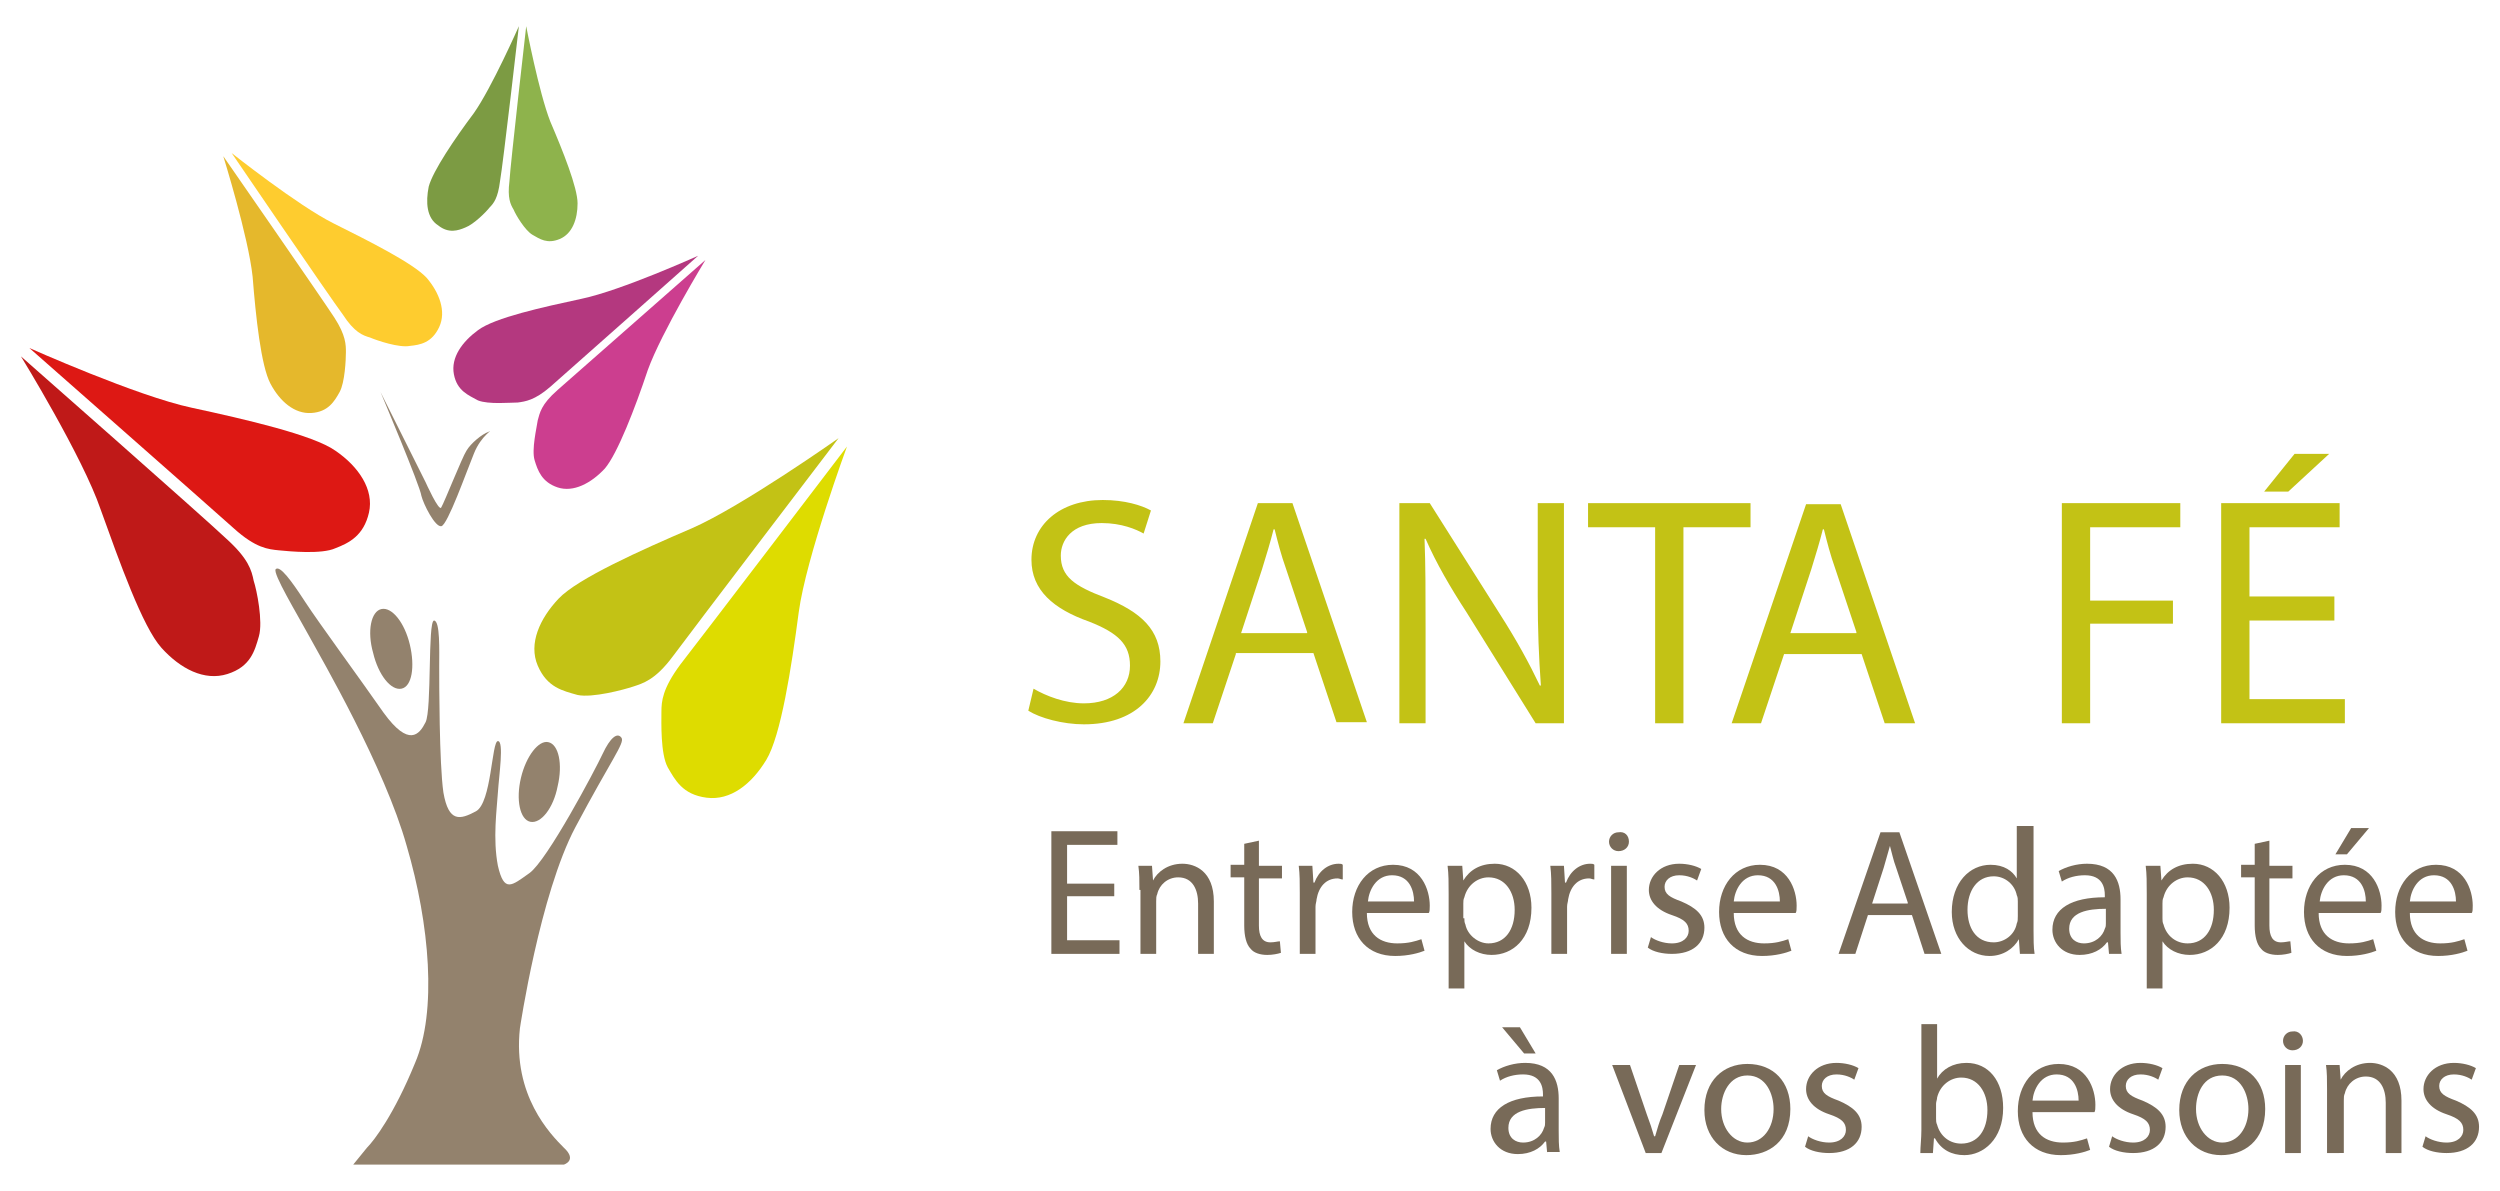 <?xml version="1.0" encoding="utf-8"?>
<!-- Generator: Adobe Illustrator 24.3.0, SVG Export Plug-In . SVG Version: 6.00 Build 0)  -->
<svg version="1.1" id="Calque_1" xmlns="http://www.w3.org/2000/svg" xmlns:xlink="http://www.w3.org/1999/xlink" x="0px" y="0px"
	 viewBox="0 0 238.5 113.6" style="enable-background:new 0 0 238.5 113.6;" xml:space="preserve">
<style type="text/css">
	.st0{fill:#93826D;}
	.st1{fill-rule:evenodd;clip-rule:evenodd;fill:#DEDC00;}
	.st2{fill-rule:evenodd;clip-rule:evenodd;fill:#C3C215;}
	.st3{fill-rule:evenodd;clip-rule:evenodd;fill:#CC3E8F;}
	.st4{fill-rule:evenodd;clip-rule:evenodd;fill:#B4387F;}
	.st5{fill-rule:evenodd;clip-rule:evenodd;fill:#FECC2F;}
	.st6{fill-rule:evenodd;clip-rule:evenodd;fill:#E5B82C;}
	.st7{fill-rule:evenodd;clip-rule:evenodd;fill:#8EB34C;}
	.st8{fill-rule:evenodd;clip-rule:evenodd;fill:#7C9B43;}
	.st9{fill-rule:evenodd;clip-rule:evenodd;fill:#DD1814;}
	.st10{fill-rule:evenodd;clip-rule:evenodd;fill:#BF1918;}
	.st11{fill:#C3C215;}
	.st12{fill:#786A58;}
</style>
<path class="st0" d="M33.7,111.1h20.1c0,0,1.3-0.4,0-1.6c-1.3-1.3-4.9-5-4.2-11.4c0,0,1.9-12.8,5.3-19.2c3.4-6.4,4.7-8,4.4-8.5
	c-0.4-0.6-1.1,0-1.8,1.5c-0.7,1.5-5.3,10.2-7,11.4c-1.7,1.2-2.4,1.9-3-0.7c-0.5-2.6-0.1-5.4,0-7c0.1-1.6,0.6-4.9,0-4.9
	c-0.6,0-0.6,5.9-2.1,6.7c-1.5,0.8-2.6,1.1-3.1-1.8c-0.4-2.8-0.4-10.5-0.4-12c0-1.5,0.1-4.4-0.5-4.4c-0.6,0.1-0.2,8.5-0.8,9.7
	c-0.6,1.2-1.6,2.4-4-0.9c-2.3-3.3-6.2-8.6-7.5-10.6c-1.3-2-2.4-3.5-2.8-3.1c-0.3,0.4,2,4.2,3.2,6.4c1.2,2.2,7.2,12.5,9.3,20
	c2.2,7.5,2.9,15.8,0.8,20.7c-2,4.9-3.9,7.4-4.6,8.1C34.5,110.1,33.7,111.1,33.7,111.1"/>
<path class="st0" d="M35.6,62.3c0.5,2.1,1.7,3.6,2.7,3.4c1-0.2,1.3-2.1,0.8-4.2c-0.5-2.1-1.7-3.6-2.7-3.4
	C35.4,58.3,35,60.2,35.6,62.3"/>
<path class="st0" d="M49.7,74.2c-0.5,2.1-0.1,4,0.9,4.2c1,0.2,2.2-1.3,2.6-3.4c0.5-2.1,0.1-4-0.9-4.2C51.4,70.6,50.2,72.1,49.7,74.2
	"/>
<path class="st0" d="M36.3,37.4l4.3,8.6c0,0,1.3,2.9,1.5,2.4c0.3-0.5,2-4.8,2.4-5.4c0.4-0.7,1.5-1.6,2.1-1.8
	c0.6-0.3-0.7,0.3-1.4,2.1c-0.7,1.7-2.5,6.8-3.1,6.9c-0.6,0.1-1.7-2.1-1.9-2.9C40.1,46.4,36.3,37.4,36.3,37.4"/>
<path class="st1" d="M80.8,42.6c0,0-3.9,10.6-4.6,15.8c-0.7,5.3-1.7,11.8-3.1,14.1c-1.4,2.3-3.4,3.9-5.7,3.6c-2.3-0.3-3-1.7-3.7-2.9
	c-0.7-1.3-0.6-4.3-0.6-5.3c0-1,0.1-2.2,1.8-4.5C66.7,61.1,80.8,42.6,80.8,42.6"/>
<path class="st2" d="M80,41.8c0,0-9.2,6.5-14,8.6c-4.9,2.1-10.9,4.8-12.7,6.7c-1.8,1.9-2.9,4.3-2,6.4c0.9,2.1,2.4,2.4,3.8,2.8
	c1.4,0.3,4.4-0.5,5.3-0.8c0.9-0.3,2.1-0.6,3.8-2.9C65.9,60.3,80,41.8,80,41.8"/>
<path class="st3" d="M67.3,24.8c0,0-4.2,6.9-5.5,10.5c-1.2,3.6-2.9,8-4.1,9.4c-1.3,1.4-3,2.3-4.5,1.8c-1.5-0.5-1.9-1.6-2.2-2.6
	c-0.3-1,0.2-3.1,0.3-3.8c0.2-0.7,0.3-1.5,1.9-2.9C54.8,35.8,67.3,24.8,67.3,24.8"/>
<path class="st4" d="M66.6,24.4c0,0-7.3,3.3-11.1,4.1c-3.7,0.8-8.3,1.8-9.9,3c-1.5,1.1-2.6,2.6-2.3,4.2c0.3,1.6,1.4,2,2.3,2.5
	c1,0.4,3.1,0.2,3.8,0.2c0.7-0.1,1.6-0.2,3.1-1.5C54.1,35.5,66.6,24.4,66.6,24.4"/>
<path class="st5" d="M22.1,14.6c0,0,6.3,5,9.7,6.7c3.4,1.7,7.6,3.8,8.9,5.2c1.2,1.4,1.9,3.2,1.2,4.7c-0.7,1.5-1.8,1.7-2.8,1.8
	c-1,0.2-3.1-0.5-3.8-0.8c-0.7-0.2-1.5-0.5-2.6-2.2C31.5,28.4,22.1,14.6,22.1,14.6"/>
<path class="st6" d="M21.3,14.9c0,0,2.4,7.7,2.8,11.5c0.3,3.8,0.8,8.5,1.7,10.2c0.9,1.7,2.3,2.9,3.9,2.8c1.6-0.1,2.2-1.1,2.7-2
	c0.5-0.9,0.6-3.1,0.6-3.8c0-0.7,0-1.6-1.1-3.3C30.8,28.6,21.3,14.9,21.3,14.9"/>
<path class="st7" d="M50.2,2.5c0,0,1.2,6.3,2.3,9.1c1.2,2.8,2.6,6.3,2.6,7.8c0,1.5-0.5,2.9-1.7,3.4c-1.2,0.5-1.9,0-2.6-0.4
	C50.1,22,49.2,20.5,49,20c-0.3-0.5-0.6-1.1-0.4-2.7C48.7,15.6,50.2,2.5,50.2,2.5"/>
<path class="st8" d="M49.5,2.5c0,0-2.6,5.9-4.3,8.3c-1.8,2.4-3.9,5.5-4.3,7c-0.3,1.5-0.2,3,0.9,3.7c1,0.8,1.9,0.5,2.6,0.2
	c0.8-0.3,2-1.5,2.3-1.9c0.4-0.4,0.8-0.9,1-2.5C48,15.6,49.5,2.5,49.5,2.5"/>
<path class="st9" d="M2.8,33.2c0,0,10.3,4.6,15.5,5.7C23.4,40,29.9,41.5,32,43c2.2,1.5,3.7,3.7,3.2,5.9c-0.5,2.2-1.9,2.9-3.2,3.4
	c-1.3,0.6-4.4,0.3-5.4,0.2c-1-0.1-2.2-0.2-4.3-2.1C20.3,48.6,2.8,33.2,2.8,33.2"/>
<path class="st10" d="M2,34c0,0,5.9,9.6,7.6,14.6c1.8,5,4,11.2,5.8,13.2c1.8,2,4.1,3.2,6.3,2.5c2.2-0.7,2.6-2.2,3-3.6
	c0.4-1.4-0.2-4.4-0.5-5.3c-0.2-1-0.5-2.1-2.6-4C19.5,49.4,2,34,2,34"/>
<g>
	<path class="st11" d="M98.6,65.7c1.2,0.7,3,1.4,4.8,1.4c2.8,0,4.4-1.5,4.4-3.6c0-2-1.1-3.1-3.9-4.2c-3.4-1.2-5.5-3-5.5-5.9
		c0-3.3,2.7-5.7,6.8-5.7c2.1,0,3.7,0.5,4.6,1l-0.7,2.2c-0.7-0.4-2.1-1-4-1c-2.9,0-3.9,1.7-3.9,3.1c0,2,1.3,2.9,4.2,4
		c3.5,1.4,5.3,3.1,5.3,6.1c0,3.2-2.4,6-7.3,6c-2,0-4.2-0.6-5.3-1.3L98.6,65.7z"/>
</g>
<g>
	<path class="st11" d="M117.9,62.4l-2.2,6.6h-2.8L120,48h3.3l7.1,20.9h-2.9l-2.2-6.6H117.9z M124.7,60.3l-2-6
		c-0.5-1.4-0.8-2.6-1.1-3.8h-0.1c-0.3,1.2-0.7,2.5-1.1,3.8l-2,6.1H124.7z"/>
	<path class="st11" d="M133.5,69V48h2.9l6.7,10.6c1.6,2.5,2.8,4.7,3.8,6.8l0.1,0c-0.2-2.8-0.3-5.3-0.3-8.6V48h2.5V69h-2.7l-6.6-10.6
		c-1.5-2.3-2.9-4.7-3.9-7l-0.1,0C136,54,136,56.5,136,60V69H133.5z"/>
	<path class="st11" d="M157.9,50.3h-6.4V48H167v2.3h-6.4V69h-2.7V50.3z"/>
	<path class="st11" d="M170.2,62.4L168,69h-2.8l7.1-20.9h3.3l7.1,20.9h-2.9l-2.2-6.6H170.2z M177.1,60.3l-2-6
		c-0.5-1.4-0.8-2.6-1.1-3.8h-0.1c-0.3,1.2-0.7,2.5-1.1,3.8l-2,6.1H177.1z"/>
</g>
<g>
	<path class="st11" d="M196.8,48H208v2.3h-8.6v7h7.9v2.2h-7.9V69h-2.7V48z"/>
	<path class="st11" d="M222.7,59.2h-8.1v7.5h9.1V69h-11.8V48h11.3v2.3h-8.6v6.6h8.1V59.2z M222.2,43.3l-3.9,3.6H216l2.9-3.6H222.2z"
		/>
</g>
<g>
	<path class="st12" d="M106.3,85.5h-4.5v4.2h5V91h-6.5V79.3h6.3v1.3h-4.8v3.7h4.5V85.5z"/>
	<path class="st12" d="M108.7,84.9c0-0.9,0-1.6-0.1-2.3h1.3l0.1,1.4h0c0.4-0.8,1.4-1.6,2.8-1.6c1.2,0,3,0.7,3,3.6v5h-1.5v-4.8
		c0-1.3-0.5-2.5-1.9-2.5c-1,0-1.8,0.7-2,1.6c-0.1,0.2-0.1,0.4-0.1,0.7v5h-1.5V84.9z"/>
	<path class="st12" d="M120.1,80.2v2.4h2.2v1.2h-2.2v4.5c0,1,0.3,1.6,1.1,1.6c0.4,0,0.7-0.1,0.9-0.1l0.1,1.1
		c-0.3,0.1-0.8,0.2-1.3,0.2c-0.7,0-1.3-0.2-1.6-0.6c-0.4-0.4-0.6-1.2-0.6-2.2v-4.6h-1.3v-1.2h1.3v-2L120.1,80.2z"/>
	<path class="st12" d="M124,85.2c0-1,0-1.8-0.1-2.6h1.3l0.1,1.6h0.1c0.4-1.1,1.3-1.8,2.3-1.8c0.2,0,0.3,0,0.4,0.1v1.4
		c-0.2,0-0.3-0.1-0.5-0.1c-1.1,0-1.8,0.8-2,2c0,0.2-0.1,0.4-0.1,0.7V91H124V85.2z"/>
	<path class="st12" d="M130.4,87.1c0,2.1,1.3,2.9,2.9,2.9c1.1,0,1.7-0.2,2.3-0.4l0.3,1.1c-0.5,0.2-1.5,0.5-2.8,0.5
		c-2.6,0-4.1-1.7-4.1-4.2c0-2.5,1.5-4.5,3.9-4.5c2.7,0,3.5,2.4,3.5,3.9c0,0.3,0,0.6-0.1,0.7H130.4z M134.9,86c0-1-0.4-2.5-2.1-2.5
		c-1.5,0-2.2,1.4-2.3,2.5H134.9z"/>
	<path class="st12" d="M138.2,85.3c0-1.1,0-1.9-0.1-2.7h1.4l0.1,1.4h0c0.6-1,1.6-1.6,3-1.6c2,0,3.5,1.7,3.5,4.2c0,3-1.8,4.5-3.8,4.5
		c-1.1,0-2.1-0.5-2.6-1.3h0v4.5h-1.5V85.3z M139.7,87.6c0,0.2,0,0.4,0.1,0.6C140,89.2,141,90,142,90c1.6,0,2.5-1.3,2.5-3.2
		c0-1.7-0.9-3.1-2.5-3.1c-1,0-2,0.7-2.3,1.9c-0.1,0.2-0.1,0.4-0.1,0.6V87.6z"/>
	<path class="st12" d="M148,85.2c0-1,0-1.8-0.1-2.6h1.3l0.1,1.6h0.1c0.4-1.1,1.3-1.8,2.3-1.8c0.2,0,0.3,0,0.4,0.1v1.4
		c-0.2,0-0.3-0.1-0.5-0.1c-1.1,0-1.8,0.8-2,2c0,0.2-0.1,0.4-0.1,0.7V91H148V85.2z"/>
	<path class="st12" d="M155.4,80.3c0,0.5-0.4,0.9-1,0.9c-0.5,0-0.9-0.4-0.9-0.9c0-0.5,0.4-0.9,0.9-0.9
		C155,79.3,155.4,79.7,155.4,80.3z M153.7,91v-8.4h1.5V91H153.7z"/>
	<path class="st12" d="M157.5,89.4c0.4,0.3,1.2,0.6,2,0.6c1.1,0,1.6-0.6,1.6-1.2c0-0.7-0.4-1.1-1.6-1.5c-1.5-0.5-2.2-1.4-2.2-2.4
		c0-1.3,1.1-2.5,2.9-2.5c0.8,0,1.6,0.2,2.1,0.5l-0.4,1.1c-0.3-0.2-0.9-0.5-1.7-0.5c-0.9,0-1.4,0.5-1.4,1.1c0,0.7,0.5,1,1.6,1.4
		c1.4,0.6,2.2,1.3,2.2,2.5c0,1.5-1.1,2.5-3.1,2.5c-0.9,0-1.8-0.2-2.3-0.6L157.5,89.4z"/>
	<path class="st12" d="M165.4,87.1c0,2.1,1.3,2.9,2.9,2.9c1.1,0,1.7-0.2,2.3-0.4l0.3,1.1c-0.5,0.2-1.5,0.5-2.8,0.5
		c-2.6,0-4.1-1.7-4.1-4.2c0-2.5,1.5-4.5,3.9-4.5c2.7,0,3.5,2.4,3.5,3.9c0,0.3,0,0.6-0.1,0.7H165.4z M169.8,86c0-1-0.4-2.5-2.1-2.5
		c-1.5,0-2.2,1.4-2.3,2.5H169.8z"/>
	<path class="st12" d="M178.2,87.3L177,91h-1.6l4-11.6h1.8l4,11.6h-1.6l-1.2-3.7H178.2z M182,86.1l-1.1-3.3
		c-0.3-0.8-0.4-1.4-0.6-2.1h0c-0.2,0.7-0.4,1.4-0.6,2.1l-1.1,3.4H182z"/>
	<path class="st12" d="M194,78.7v10.1c0,0.7,0,1.6,0.1,2.2h-1.4l-0.1-1.4h0c-0.5,0.9-1.5,1.6-2.8,1.6c-2,0-3.6-1.7-3.6-4.2
		c0-2.8,1.7-4.5,3.7-4.5c1.3,0,2.1,0.6,2.5,1.3h0v-5H194z M192.5,86c0-0.2,0-0.4-0.1-0.6c-0.2-1-1.1-1.8-2.2-1.8
		c-1.6,0-2.5,1.4-2.5,3.2c0,1.7,0.8,3.1,2.5,3.1c1,0,2-0.7,2.2-1.8c0.1-0.2,0.1-0.4,0.1-0.7V86z"/>
	<path class="st12" d="M201.2,91l-0.1-1.1H201c-0.5,0.7-1.4,1.2-2.6,1.2c-1.7,0-2.6-1.2-2.6-2.4c0-2,1.8-3.1,5-3.1v-0.2
		c0-0.7-0.2-1.9-1.9-1.9c-0.8,0-1.6,0.2-2.2,0.6l-0.3-1c0.7-0.4,1.7-0.7,2.7-0.7c2.6,0,3.2,1.7,3.2,3.4V89c0,0.7,0,1.4,0.1,2H201.2z
		 M200.9,86.7c-1.7,0-3.5,0.3-3.5,1.9c0,1,0.7,1.4,1.4,1.4c1.1,0,1.8-0.7,2-1.4c0.1-0.2,0.1-0.3,0.1-0.5V86.7z"/>
	<path class="st12" d="M204.8,85.3c0-1.1,0-1.9-0.1-2.7h1.4l0.1,1.4h0c0.6-1,1.6-1.6,3-1.6c2,0,3.5,1.7,3.5,4.2c0,3-1.8,4.5-3.8,4.5
		c-1.1,0-2.1-0.5-2.6-1.3h0v4.5h-1.5V85.3z M206.3,87.6c0,0.2,0,0.4,0.1,0.6c0.3,1.1,1.2,1.8,2.3,1.8c1.6,0,2.5-1.3,2.5-3.2
		c0-1.7-0.9-3.1-2.5-3.1c-1,0-2,0.7-2.3,1.9c-0.1,0.2-0.1,0.4-0.1,0.6V87.6z"/>
	<path class="st12" d="M216.5,80.2v2.4h2.2v1.2h-2.2v4.5c0,1,0.3,1.6,1.1,1.6c0.4,0,0.7-0.1,0.9-0.1l0.1,1.1
		c-0.3,0.1-0.8,0.2-1.3,0.2c-0.7,0-1.3-0.2-1.6-0.6c-0.4-0.4-0.6-1.2-0.6-2.2v-4.6h-1.3v-1.2h1.3v-2L216.5,80.2z"/>
	<path class="st12" d="M221.2,87.1c0,2.1,1.3,2.9,2.9,2.9c1.1,0,1.7-0.2,2.3-0.4l0.3,1.1c-0.5,0.2-1.5,0.5-2.8,0.5
		c-2.6,0-4.1-1.7-4.1-4.2c0-2.5,1.5-4.5,3.9-4.5c2.7,0,3.5,2.4,3.5,3.9c0,0.3,0,0.6-0.1,0.7H221.2z M225.7,86c0-1-0.4-2.5-2.1-2.5
		c-1.5,0-2.2,1.4-2.3,2.5H225.7z M226,79l-2.1,2.5h-1.1l1.5-2.5H226z"/>
	<path class="st12" d="M229.9,87.1c0,2.1,1.3,2.9,2.9,2.9c1.1,0,1.7-0.2,2.3-0.4l0.3,1.1c-0.5,0.2-1.5,0.5-2.8,0.5
		c-2.6,0-4.1-1.7-4.1-4.2c0-2.5,1.5-4.5,3.9-4.5c2.7,0,3.5,2.4,3.5,3.9c0,0.3,0,0.6-0.1,0.7H229.9z M234.3,86c0-1-0.4-2.5-2.1-2.5
		c-1.5,0-2.2,1.4-2.3,2.5H234.3z"/>
</g>
<g>
	<path class="st12" d="M147.6,110l-0.1-1.1h-0.1c-0.5,0.7-1.4,1.2-2.6,1.2c-1.7,0-2.6-1.2-2.6-2.4c0-2,1.8-3.1,5-3.1v-0.2
		c0-0.7-0.2-1.9-1.9-1.9c-0.8,0-1.6,0.2-2.2,0.6l-0.3-1c0.7-0.4,1.7-0.7,2.7-0.7c2.6,0,3.2,1.7,3.2,3.4v3.1c0,0.7,0,1.4,0.1,2H147.6
		z M145,98l1.5,2.5h-1.1l-2.1-2.5H145z M147.4,105.7c-1.7,0-3.5,0.3-3.5,1.9c0,1,0.7,1.4,1.4,1.4c1.1,0,1.8-0.7,2-1.4
		c0.1-0.2,0.1-0.3,0.1-0.5V105.7z"/>
	<path class="st12" d="M155.5,101.6l1.6,4.7c0.3,0.8,0.5,1.4,0.7,2.1h0.1c0.2-0.7,0.4-1.4,0.7-2.1l1.6-4.7h1.6l-3.3,8.4h-1.5
		l-3.2-8.4H155.5z"/>
	<path class="st12" d="M170.8,105.8c0,3.1-2.1,4.4-4.2,4.4c-2.3,0-4-1.7-4-4.3c0-2.8,1.8-4.4,4.1-4.4
		C169.2,101.5,170.8,103.2,170.8,105.8z M164.2,105.8c0,1.8,1.1,3.2,2.5,3.2c1.5,0,2.5-1.4,2.5-3.2c0-1.4-0.7-3.2-2.5-3.2
		C165,102.6,164.2,104.3,164.2,105.8z"/>
	<path class="st12" d="M172.5,108.4c0.4,0.3,1.2,0.6,2,0.6c1.1,0,1.6-0.6,1.6-1.2c0-0.7-0.4-1.1-1.6-1.5c-1.5-0.5-2.2-1.4-2.2-2.4
		c0-1.3,1.1-2.5,2.9-2.5c0.8,0,1.6,0.2,2.1,0.5l-0.4,1.1c-0.3-0.2-0.9-0.5-1.7-0.5c-0.9,0-1.4,0.5-1.4,1.1c0,0.7,0.5,1,1.6,1.4
		c1.4,0.6,2.2,1.3,2.2,2.5c0,1.5-1.1,2.5-3.1,2.5c-0.9,0-1.8-0.2-2.3-0.6L172.5,108.4z"/>
	<path class="st12" d="M183.2,110c0-0.6,0.1-1.4,0.1-2.2V97.7h1.5v5.2h0c0.5-0.9,1.5-1.5,2.8-1.5c2.1,0,3.5,1.7,3.5,4.3
		c0,3-1.9,4.5-3.7,4.5c-1.2,0-2.2-0.5-2.8-1.6h-0.1l-0.1,1.4H183.2z M184.7,106.7c0,0.2,0,0.4,0.1,0.6c0.3,1.1,1.2,1.8,2.3,1.8
		c1.6,0,2.5-1.3,2.5-3.2c0-1.7-0.9-3.1-2.5-3.1c-1,0-2,0.7-2.3,1.9c0,0.2-0.1,0.4-0.1,0.6V106.7z"/>
	<path class="st12" d="M193.9,106.1c0,2.1,1.3,2.9,2.9,2.9c1.1,0,1.7-0.2,2.3-0.4l0.3,1.1c-0.5,0.2-1.5,0.5-2.8,0.5
		c-2.6,0-4.1-1.7-4.1-4.2c0-2.5,1.5-4.5,3.9-4.5c2.7,0,3.5,2.4,3.5,3.9c0,0.3,0,0.6-0.1,0.7H193.9z M198.3,105c0-1-0.4-2.5-2.1-2.5
		c-1.5,0-2.2,1.4-2.3,2.5H198.3z"/>
	<path class="st12" d="M201.5,108.4c0.4,0.3,1.2,0.6,2,0.6c1.1,0,1.6-0.6,1.6-1.2c0-0.7-0.4-1.1-1.6-1.5c-1.5-0.5-2.2-1.4-2.2-2.4
		c0-1.3,1.1-2.5,2.9-2.5c0.8,0,1.6,0.2,2.1,0.5l-0.4,1.1c-0.3-0.2-0.9-0.5-1.7-0.5c-0.9,0-1.4,0.5-1.4,1.1c0,0.7,0.5,1,1.6,1.4
		c1.4,0.6,2.2,1.3,2.2,2.5c0,1.5-1.1,2.5-3.1,2.5c-0.9,0-1.8-0.2-2.3-0.6L201.5,108.4z"/>
	<path class="st12" d="M216.1,105.8c0,3.1-2.1,4.4-4.2,4.4c-2.3,0-4-1.7-4-4.3c0-2.8,1.8-4.4,4.1-4.4
		C214.5,101.5,216.1,103.2,216.1,105.8z M209.5,105.8c0,1.8,1.1,3.2,2.5,3.2c1.5,0,2.5-1.4,2.5-3.2c0-1.4-0.7-3.2-2.5-3.2
		C210.2,102.6,209.5,104.3,209.5,105.8z"/>
	<path class="st12" d="M219.7,99.3c0,0.5-0.4,0.9-1,0.9c-0.5,0-0.9-0.4-0.9-0.9c0-0.5,0.4-0.9,0.9-0.9
		C219.3,98.3,219.7,98.8,219.7,99.3z M218,110v-8.4h1.5v8.4H218z"/>
	<path class="st12" d="M222,103.9c0-0.9,0-1.6-0.1-2.3h1.3l0.1,1.4h0c0.4-0.8,1.4-1.6,2.8-1.6c1.2,0,3,0.7,3,3.6v5h-1.5v-4.8
		c0-1.3-0.5-2.5-1.9-2.5c-1,0-1.8,0.7-2,1.6c-0.1,0.2-0.1,0.4-0.1,0.7v5H222V103.9z"/>
	<path class="st12" d="M231.4,108.4c0.4,0.3,1.2,0.6,2,0.6c1.1,0,1.6-0.6,1.6-1.2c0-0.7-0.4-1.1-1.6-1.5c-1.5-0.5-2.2-1.4-2.2-2.4
		c0-1.3,1.1-2.5,2.9-2.5c0.8,0,1.6,0.2,2.1,0.5l-0.4,1.1c-0.3-0.2-0.9-0.5-1.7-0.5c-0.9,0-1.4,0.5-1.4,1.1c0,0.7,0.5,1,1.6,1.4
		c1.4,0.6,2.2,1.3,2.2,2.5c0,1.5-1.1,2.5-3.1,2.5c-0.9,0-1.8-0.2-2.3-0.6L231.4,108.4z"/>
</g>
</svg>
